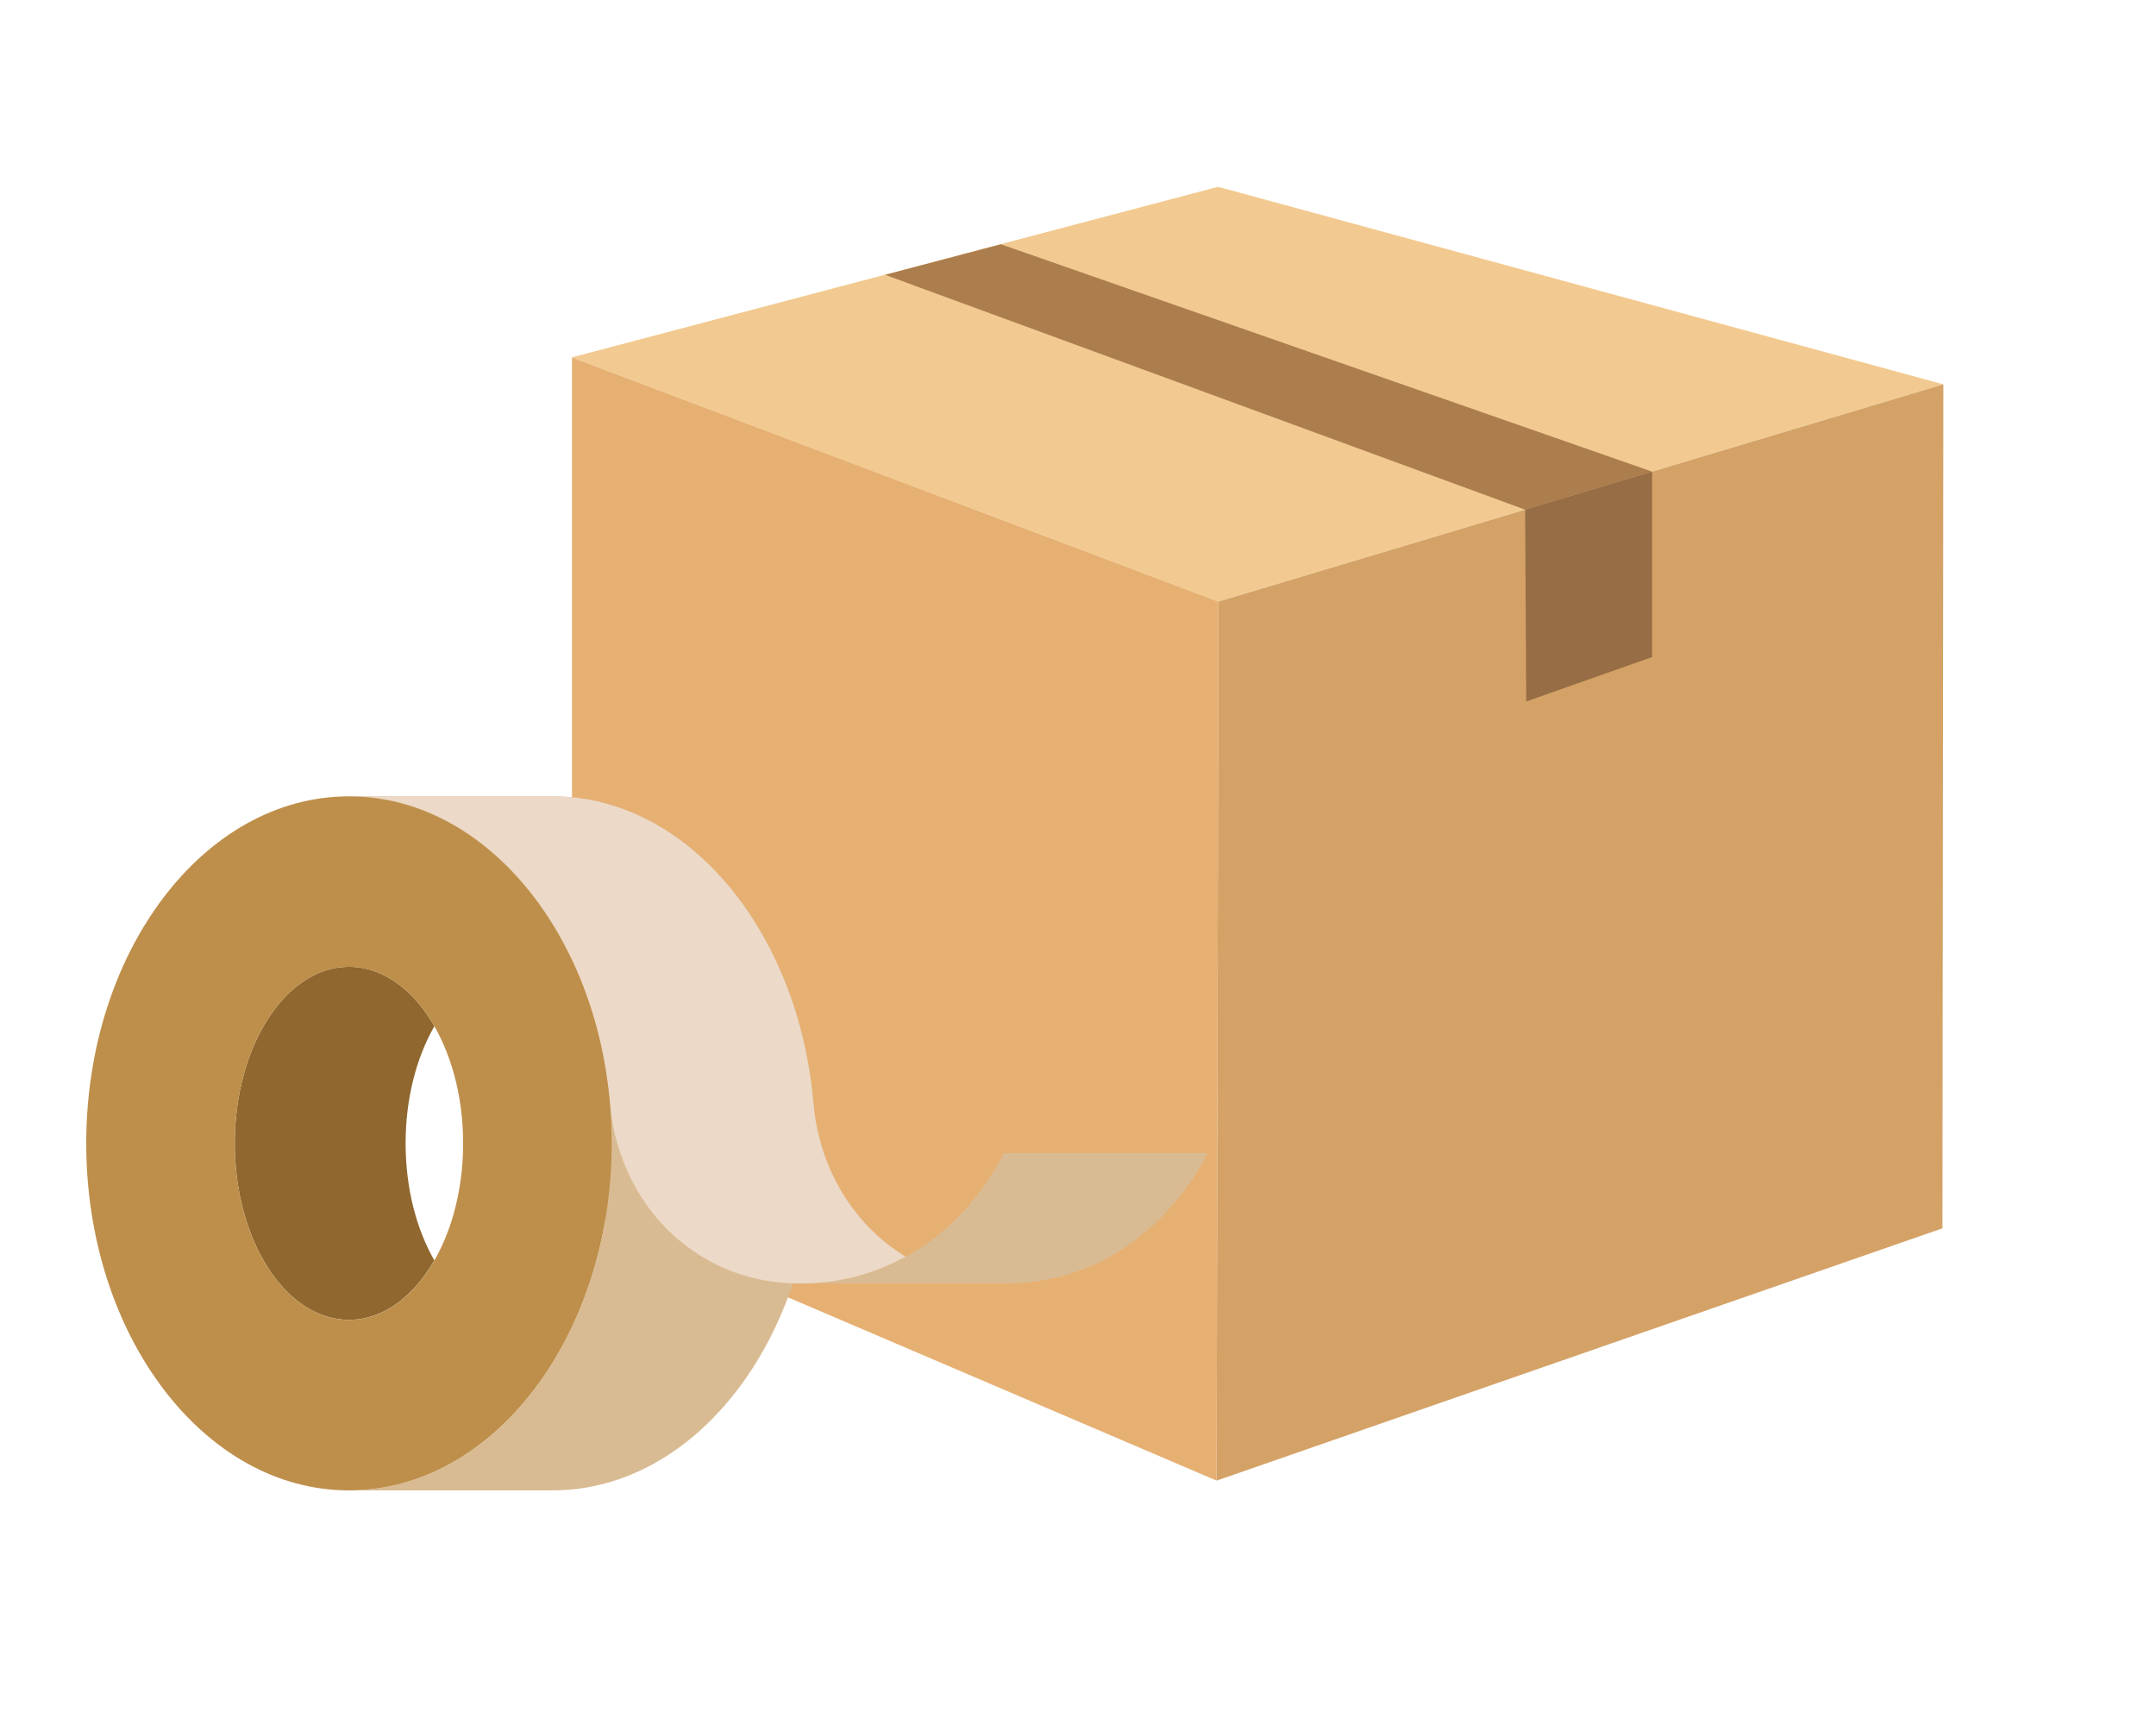 <svg width="150" height="120" viewBox="0 0 150 120" fill="none" xmlns="http://www.w3.org/2000/svg">
<rect x="0" y="0" width="150" height="120" fill="#333333" stroke="none"/>
<g clip-path="url(#clip0_16662_14604)">
<rect width="150" height="120" fill="white"/>
<g clip-path="url(#clip1_16662_14604)">
<path d="M84.767 41.849L135.205 26.736L84.767 13L39.795 24.867L84.767 41.849Z" fill="#F2CA91"/>
<path d="M84.767 41.849L84.643 103L135.143 85.448L135.205 26.736L84.767 41.849Z" fill="#D4A267"/>
<path d="M39.795 24.867V83.827L84.642 103L84.767 41.849L39.795 24.867Z" fill="#E6B073"/>
<path d="M84.767 13V41.849L39.795 24.867L84.767 13Z" fill="#F2CA91"/>
<path d="M61.58 19.119L106.109 35.455L114.942 32.808L69.634 16.993L61.58 19.119Z" fill="#AC7D4D"/>
<path d="M114.942 32.808V45.708L106.185 48.797L106.109 35.454L114.942 32.808Z" fill="#966D44"/>
</g>
<path d="M42.555 79.538C42.555 66.205 34.371 55.397 24.278 55.397H38.438C48.532 55.397 56.715 66.205 56.715 79.538C56.715 92.872 48.532 103.68 38.438 103.68H24.278C34.371 103.68 42.555 92.872 42.555 79.538Z" fill="#D9BB93"/>
<path d="M63.028 87.431C67.805 84.778 69.84 80.218 69.84 80.218H84C84 80.218 79.892 89.44 69.629 89.289H55.469C55.469 89.289 55.459 89.289 55.453 89.289C58.493 89.328 60.99 88.539 62.999 87.418C63.008 87.424 63.015 87.431 63.024 87.434L63.028 87.431Z" fill="#D9BB93"/>
<path d="M38.438 55.397C47.81 55.397 55.536 64.718 56.59 76.725C56.933 80.641 58.788 84.306 61.922 86.681C62.262 86.937 62.621 87.184 62.999 87.415C60.99 88.539 58.494 89.325 55.453 89.286C51.998 89.231 49.371 87.995 47.42 86.418C44.481 84.044 42.761 80.503 42.43 76.741C41.383 64.725 33.654 55.397 24.278 55.397H38.438Z" fill="#ECD9C7"/>
<path d="M24.278 67.256C26.642 67.256 28.767 68.855 30.222 71.39C28.978 73.556 28.219 76.408 28.219 79.535C28.219 82.662 28.975 85.511 30.218 87.677C28.764 90.212 26.642 91.814 24.278 91.814C19.891 91.814 16.334 86.316 16.334 79.535C16.334 72.755 19.891 67.256 24.278 67.256Z" fill="#8F672F"/>
<path d="M24.278 55.397C34.371 55.397 42.555 66.205 42.555 79.538C42.555 92.872 34.371 103.68 24.278 103.68C14.184 103.68 6 92.872 6 79.538C6 66.205 14.184 55.397 24.278 55.397ZM24.278 91.817C28.664 91.817 32.221 86.319 32.221 79.538C32.221 72.758 28.664 67.259 24.278 67.259C19.891 67.259 16.334 72.758 16.334 79.538C16.334 86.319 19.891 91.817 24.278 91.817Z" fill="#BE8F4B"/>
</g>
<defs>
<clipPath id="clip0_16662_14604">
<rect width="150" height="120" fill="white"/>
</clipPath>
<clipPath id="clip1_16662_14604">
<rect width="95.409" height="90" fill="white" transform="translate(39.795 13)"/>
</clipPath>
</defs>
</svg>
